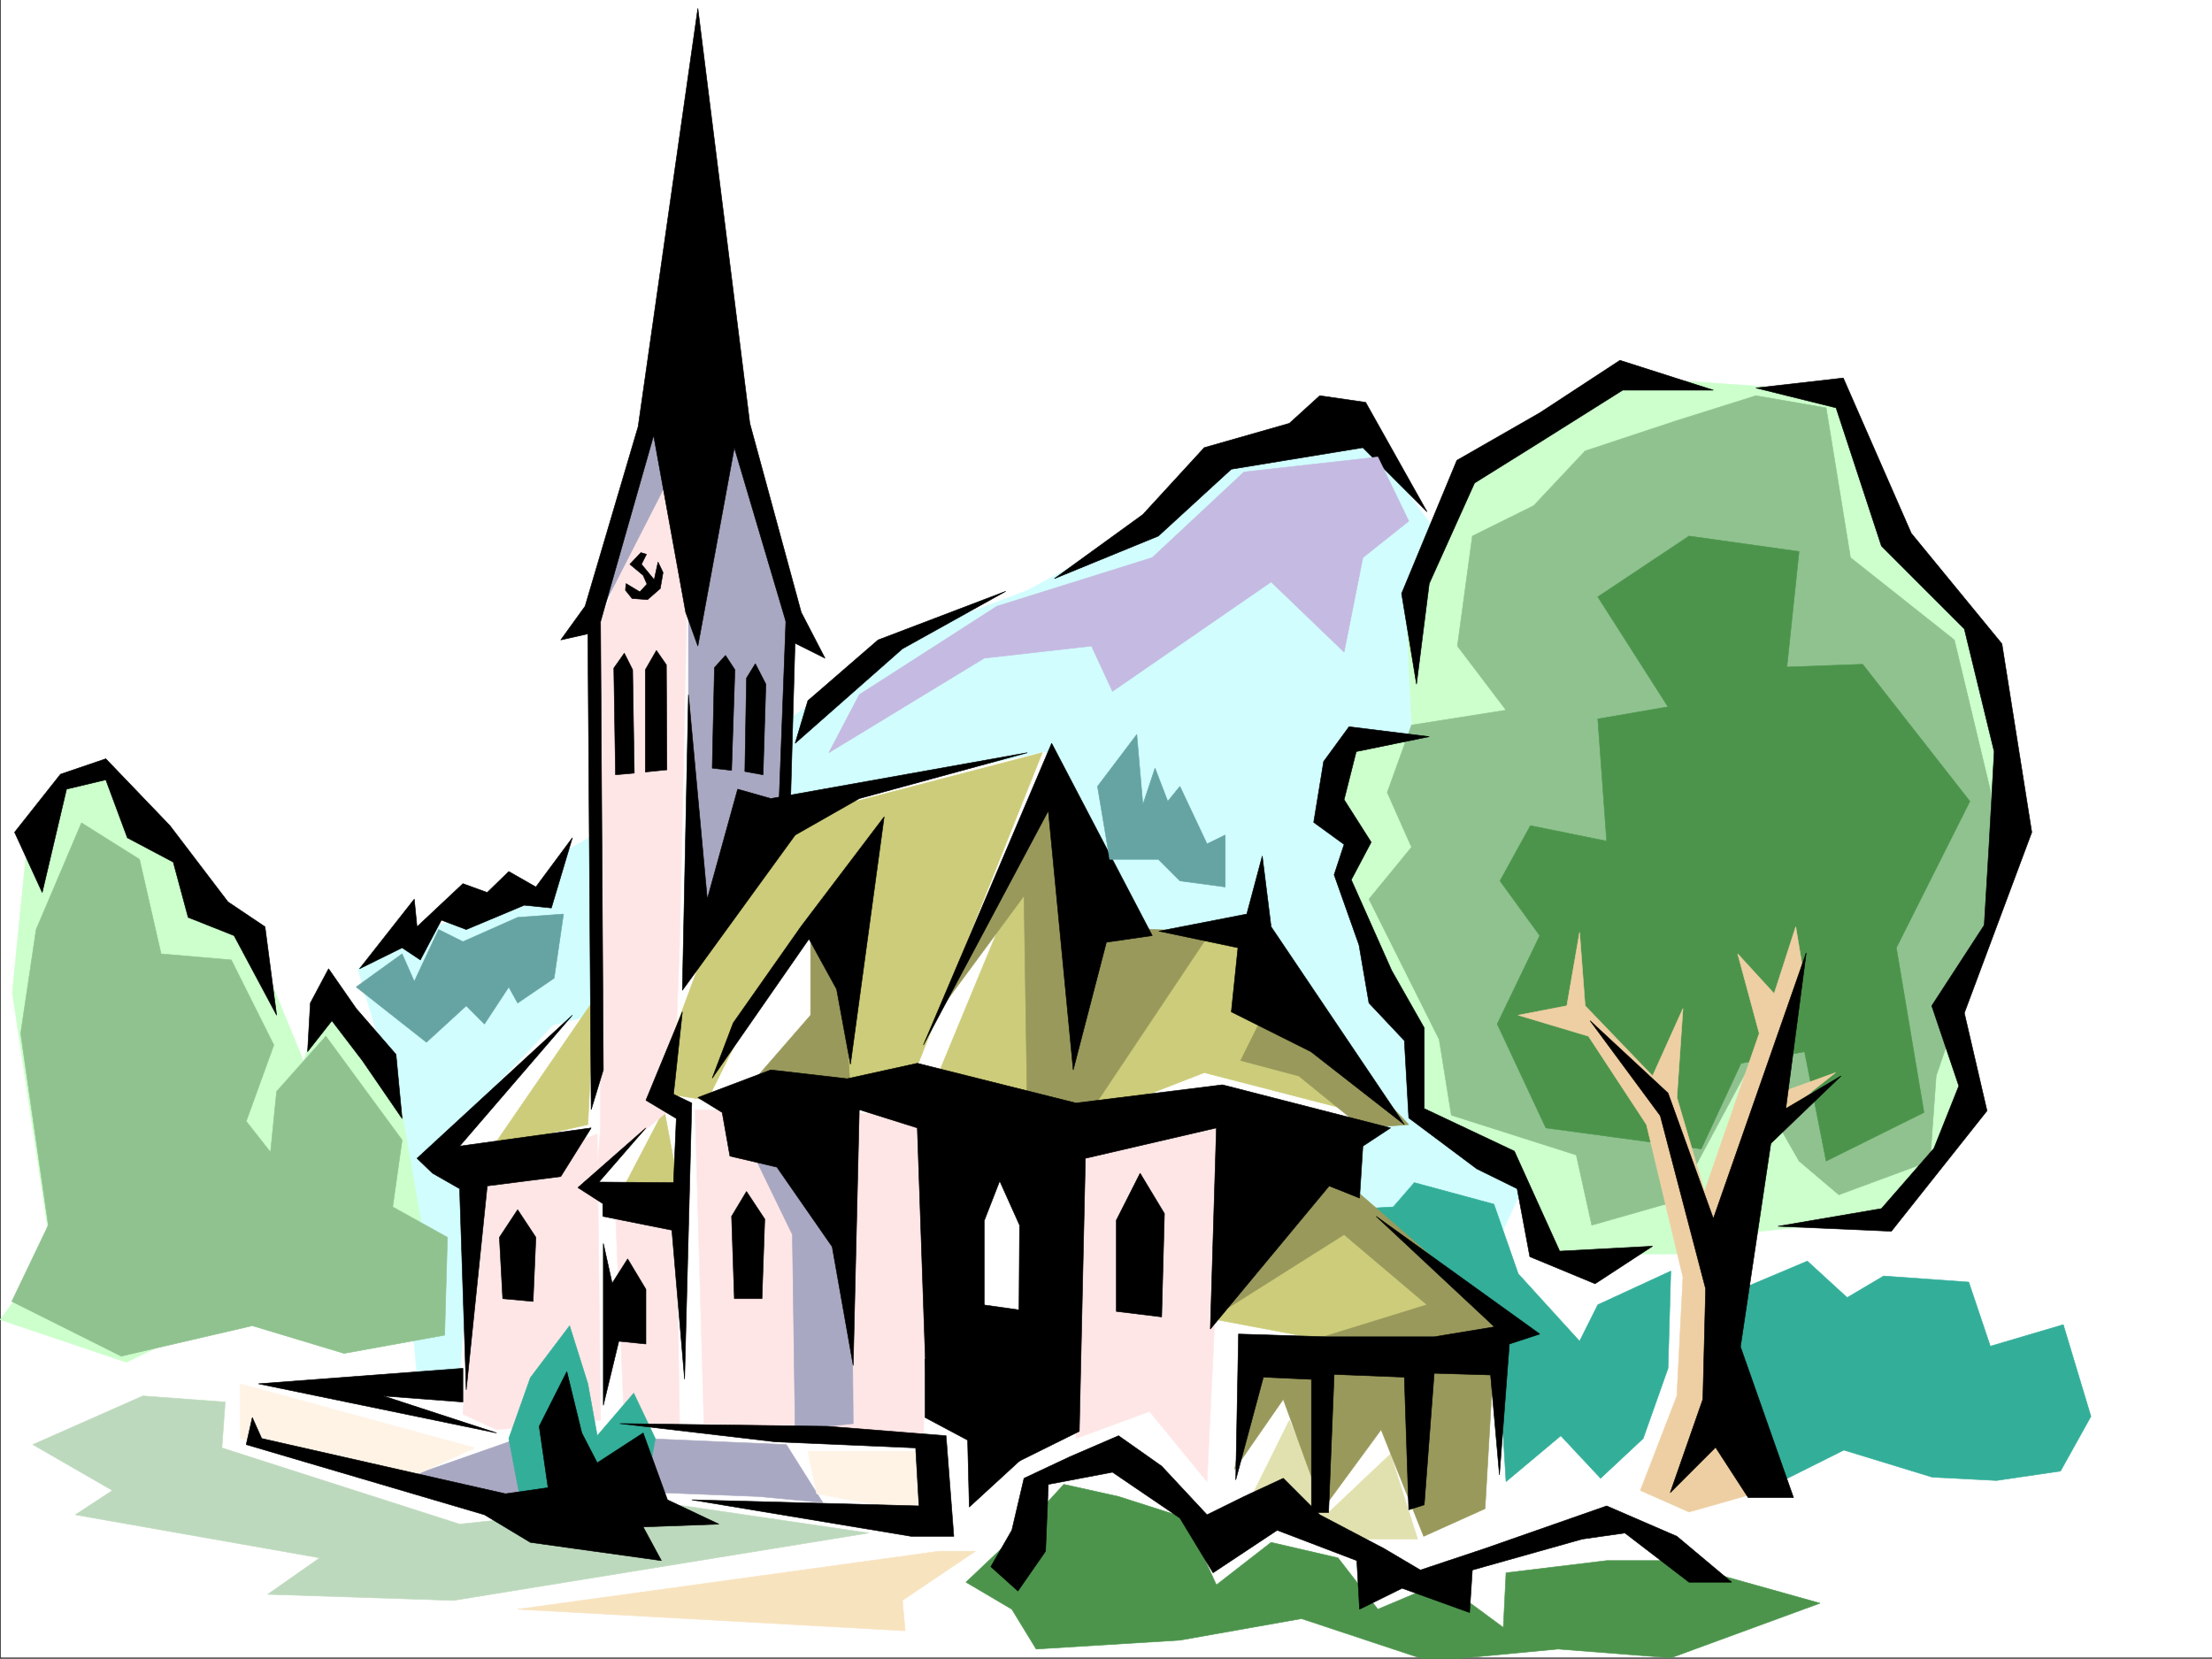 <svg xmlns="http://www.w3.org/2000/svg" width="2998.057" height="2248.25"><rect width="100%" height="100%" fill="#333333" stroke="none"/><defs><clipPath id="a"><path d="M0 0h2997v2244.137H0Zm0 0"/></clipPath><clipPath id="b"><path d="M1308 2009h1158v237.09H1308Zm0 0"/></clipPath><clipPath id="c"><path d="M1307 2009h1160v237.09H1307Zm0 0"/></clipPath></defs><path fill="#fff" d="M1.041 2246.297h2997.016V0H1.04Zm0 0"/><g clip-path="url(#a)" transform="translate(1.041 2.16)"><path fill="#fff" fill-rule="evenodd" stroke="#fff" stroke-linecap="square" stroke-linejoin="bevel" stroke-miterlimit="10" stroke-width=".743" d="M.742 2244.137h2995.531V-2.16H.743Zm0 0"/></g><path fill="#d1fdff" fill-rule="evenodd" stroke="#d1fdff" stroke-linecap="square" stroke-linejoin="bevel" stroke-miterlimit="10" stroke-width=".743" d="M1950.608 726.555 1828.459 559.52l-199.293 60.644-69.675 89.89-166.332 89.891-191.825 73.391-146.86 113.86-288.44 167.035-41.211 65.18-167.075 44.183-72.687 49.422 40.469 137.828 40.468 419.426 1360.64 32.96 146.821-313.816-56.93-728.785zm0 0"/><path fill="#cfc" fill-rule="evenodd" stroke="#cfc" stroke-linecap="square" stroke-linejoin="bevel" stroke-miterlimit="10" stroke-width=".743" d="m541.99 1492.016-98.14-158.786-32.219 105.61-73.43-179-195.539-219.469-77.183 44.184-28.465 56.93-20.254 203.75 52.473 349.788L.299 1788.63l170.828 57.672 399.328-191.746zm1819.95 179.039 208.285-20.215 101.894-146.82-36.714-150.575 93.683-264.394-41.21-232.176-122.15-130.32-77.183-195.5-232.254-16.5h-85.394l-191.824 130.36-73.43 166.995 8.25 183.535h-85.434l-23.969 93.606 40.47 52.433-16.5 41.211 89.929 227.68-8.25 93.644 155.11 101.856 32.218 93.644h183.535zm0 0"/><path fill="#fff" fill-rule="evenodd" stroke="#fff" stroke-linecap="square" stroke-linejoin="bevel" stroke-miterlimit="10" stroke-width=".743" d="m920.362 486.09-122.11 358.78 16.461 528.828-65.18 16.461-150.574 158.785 44.926 65.18-20.957 256.144-296.691 8.25-126.645 68.895L664.14 2098.73l301.187-12.746-284.726 89.891 630.879-69.637 89.93-56.93v-44.183l122.109-44.965 109.402 109.363 228.5-20.214 179.078-15.758v-232.176l-240.504-187.25 61.426-110.106-171.57-235.93h-231.512l-41.21-248.675-374.618 77.887-77.184-611.211zm0 0"/><path fill="#e1e1b0" fill-rule="evenodd" stroke="#e1e1b0" stroke-linecap="square" stroke-linejoin="bevel" stroke-miterlimit="10" stroke-width=".743" d="m1747.56 1924.973-49.46 99.625 132.625 61.386h90.633l-36.676-115.343-83.203 78.668zm0 0"/><path fill="#33ae99" fill-rule="evenodd" stroke="#33ae99" stroke-linecap="square" stroke-linejoin="bevel" stroke-miterlimit="10" stroke-width=".743" d="m1888.397 1635.828 28.504-32.922 107.879 29.207 32.96 94.348 83.165 91.375 24.71-49.422 98.926-45.668-3.754 131.805-33.703 95.133-57.715 53.918-53.918-57.672-74.21 62.168-11.965-194.758-207.543-173.758zm0 0"/><path fill="#8fc28f" fill-rule="evenodd" stroke="#8fc28f" stroke-linecap="square" stroke-linejoin="bevel" stroke-miterlimit="10" stroke-width=".743" d="m2438.377 1573.656 53.922 45.711 123.633-45.71 8.25-115.344 70.418-206.723 3.754-177.512-49.461-206.723-140.836-111.59-32.965-203.007-95.168-16.461L2272.791 570l-124.379 41.21-69.675 74.134-83.165 41.21-20.253 149.051 65.921 86.88-128.093 20.214-32.961 91.38 32.96 74.171-57.71 70.379 95.172 190.262 16.46 102.597 169.34 53.957 20.997 95.133 115.386-32.96 95.13-177.516zm0 0"/><path fill="#cccc7a" fill-rule="evenodd" stroke="#cccc7a" stroke-linecap="square" stroke-linejoin="bevel" stroke-miterlimit="10" stroke-width=".743" d="m804.975 1354.973-136.34 198.468 128.129-29.207zm95.172 149.047-53.957 103.343 74.953 7.508zm116.125-380.481-132.625 355.77 74.953 11.965 82.422-165.508 61.426-82.387v128.055l-61.426 82.382 123.597 12.746 74.954-12.746 173.058-433.656zm396.359-8.249-140.098 338.526 190.301 65.922 169.34-65.922 272.723 70.418-198.547-260.64-190.3-3.754zm380.637 483.116-144.63 190.223 198.548 37.457 218.805-20.957zm0 0"/><path fill="#ffe6e6" fill-rule="evenodd" stroke="#ffe6e6" stroke-linecap="square" stroke-linejoin="bevel" stroke-miterlimit="10" stroke-width=".743" d="M1458.338 1561.691v387.993l99.664-36.715 77.926 95.129 24.71-513.07zM942.1 1504.02l12.004 425.449 297.433 16.46 12.746-434.44zm-45.707-876.348L813.97 842.645v686.086l-4.5 57.675 103.422-86.883 8.25-223.222 11.965-553.496zm0 0"/><path fill="#a8a8c2" fill-rule="evenodd" stroke="#a8a8c2" stroke-linecap="square" stroke-linejoin="bevel" stroke-miterlimit="10" stroke-width=".743" d="m1011.776 1545.23 62.207 128.055 3.754 264.395 78.671-8.211-3.753-441.95zM804.975 847.14l107.918-211.218 20.215 185.726v446.442l128.87-140.094 12.005-289.848-90.672-305.605-99.664-16.461zm0 0"/><path fill="#ffe6e6" fill-rule="evenodd" stroke="#ffe6e6" stroke-linecap="square" stroke-linejoin="bevel" stroke-miterlimit="10" stroke-width=".743" d="m647.639 1598.406 161.832-61.426 4.5 387.993-140.84 12.707-45.707-20.957zm186.586 45.672 11.965 285.39 74.953 3.716-4.496-272.606zm0 0"/><path fill="#99995c" fill-rule="evenodd" stroke="#99995c" stroke-linecap="square" stroke-linejoin="bevel" stroke-miterlimit="10" stroke-width=".743" d="M1098.697 1268.09v107.84l-74.917 86.136 128.875 17.243-12.747-203.008zm182.087 91.379 107.136-145.336 4.496 289.887 82.422 7.468 165.59-247.894-149.129-7.508-78.668-194.715zm400.816 77.886 78.707 20.957 86.879 70.419 62.21-4.497-178.335-186.507zm-16.461 334.813 156.594-98.883 112.375 95.13-198.551 61.425 322.184-24.711-256.262-223.223zm0 0"/><path fill="#4c944c" fill-rule="evenodd" stroke="#4c944c" stroke-linecap="square" stroke-linejoin="bevel" stroke-miterlimit="10" stroke-width=".743" d="m2177.62 1140-103.38-20.957-41.21 74.875 53.917 74.172-57.671 119.844 65.921 140.797 210.555 28.464 53.957-116.086 86.137-15.718 29.246 148.265 132.59-65.883-37.457-223.222 99.664-198.469-145.371-185.766-102.64 3.754 16.5-156.554-149.126-20.961-123.636 82.386 95.171 149.047-95.171 16.461zm0 0"/><path fill="#a8a8c2" fill-rule="evenodd" stroke="#a8a8c2" stroke-linecap="square" stroke-linejoin="bevel" stroke-miterlimit="10" stroke-width=".743" d="m817.725 2020.102 210.55 8.21 86.923 8.25-49.465-78.628-280.973-12.004-95.168 8.25-140.84 49.422 186.547 45.707zm0 0"/><path fill="#33ae99" fill-rule="evenodd" stroke="#33ae99" stroke-linecap="square" stroke-linejoin="bevel" stroke-miterlimit="10" stroke-width=".743" d="m796.764 1875.512-24.75-78.633-53.176 70.422-29.246 82.383 16.5 86.879 74.172 20.956 91.418-16.46 16.46-91.375-29.206-61.426-49.465 57.672zm0 0"/><path fill="#fff3e6" fill-rule="evenodd" stroke="#fff3e6" stroke-linecap="square" stroke-linejoin="bevel" stroke-miterlimit="10" stroke-width=".743" d="m325.455 1875.512 318.43 86.918-82.383 37.418-236.047-50.164zm769.489 91.414 12.004 57.672 152.84 28.465-8.25-86.137zm0 0"/><path fill-rule="evenodd" stroke="#000" stroke-linecap="square" stroke-linejoin="bevel" stroke-miterlimit="10" stroke-width=".743" d="M945.854 11.223 864.916 578.25 793.01 821.648l-32.96 45.707 36.714-8.25 4.496 644.914 16.465-53.917-3.754-607.457 71.941-252.43 43.442 239.683 16.5 45.707 49.46-268.89 77.927 262.91 44.925 22.441-32.219-62.168-69.675-256.144zm0 0"/><path fill-rule="evenodd" stroke="#000" stroke-linecap="square" stroke-linejoin="bevel" stroke-miterlimit="10" stroke-width=".743" d="m958.6 1218.629-25.492-277.102-8.25 400.7 152.879-210.477 86.882-49.422 227.797-62.168-347.68 62.168-44.925-12.746zm292.937 197.769 173.84-408.988 136.34 260.68-62.168 8.996-44.965 173.016-33.703-351.313zm0 0"/><path fill-rule="evenodd" stroke="#000" stroke-linecap="square" stroke-linejoin="bevel" stroke-miterlimit="10" stroke-width=".743" d="m1198.362 1107.04-112.415 148.304-92.156 131.062-28.465 74.918 131.141-188.738 37.457 68.152 18.73 101.856zm0 0"/><path fill-rule="evenodd" stroke="#000" stroke-linecap="square" stroke-linejoin="bevel" stroke-miterlimit="10" stroke-width=".743" d="m978.815 1507.774-32.961-20.254 98.883-37.418 103.421 11.964 95.13-20.957 215.05 53.918 198.55-24.71 227.794 58.413-37.496 24.711-4.496 70.422-41.211-16.5-161.051 194.012 8.21-272.644-177.554 41.21-8.25 370.004-83.168 41.211 2.23-320.578-26.94-59.941-20.997 53.918v268.148l-77.926-26.195-12.746-367.777-78.668-24.711-8.21 346.777-28.504-161.012-74.918-107.879-63.692-14.972zm591.895-245.704 119.14-23.187 20.996-78.668 11.965 95.87 180.601 268.15-126.644-98.844-107.88-53.957 8.997-86.883zm-645.852 109.364-49.422 119.84 41.21 24.71-3.753 86.922-101.153-.785 63.696-73.39-92.16 80.898 33.703 21.703v17.242l93.644 18.727 17.246 202.226 9.735-374.5-24.711-11.965zm-149.09 4.496-210.55 194.011 20.995 20.215 36.715 20.961 8.992 272.645 28.465-276.399 99.664-12.707 41.211-65.926-178.332 24.711zm0 0"/><path fill-rule="evenodd" stroke="#000" stroke-linecap="square" stroke-linejoin="bevel" stroke-miterlimit="10" stroke-width=".743" d="M817.725 1685.29v219.468l20.996-86.922 36.715 3.754v-74.133l-24.75-41.21-20.961 32.96zm-116.129-45.708-24.711 37.457 4.496 83.125 41.172 3.754 3.754-86.879zm310.18-24.711 24.75 37.457-3.754 107.836h-37.457l-3.754-111.59zm533.48-24.715 32.961 54.664-3.754 140.094-61.426-7.508v-123.594zM846.19 885.34l-14.235 20.215 2.27 144.554 25.453-2.23-2.23-140.094zm43.476-3.754-15.015 26.2v138.57l29.25-2.973-.746-142.324zm93.644 6.727-14.976 16.5-3.008 136.304 26.235 3.008 4.496-136.34zm40.47 11.261-12.004 19.473-2.227 126.566 24.711 4.496 3.754-122.812zM876.178 751.266 868.67 749l-14.976 15.758 17.988 14.972 5.238 11.965-9.734 10.48-18.73-11.222-.743 8.992 8.992 11.223 20.957 1.527 17.243-15.015 3.753-21.7-6.761-14.234-5.242 23.969-17.243-20.957zm201.559 113.859-6.02 212.707-15.719 5.98 9.735-257.667zM627.424 1854.55l-277.219 20.962 322.926 66.664-153.625-50.164 107.918 8.25zm1612.406-165.507-125.902 6.723-61.426-135.559-122.148-57.672v-109.363l-44.184-77.887-54.703-122.851 26.98-50.95-36.714-57.672 16.46-65.14 98.922-20.254-108.656-13.45-34.449 47.153-13.488 82.426 41.21 29.95-13.488 41.171 33.703 95.133 13.489 78.668 47.976 50.906 5.985 104.867 92.156 68.934 54.703 26.941 17.203 92.156 88.446 36.676zm-319.957-761.746-20.215-122.852 74.918-180.527 112.371-64.398 108.66-71.16 126.606 40.43h-122.851l-119.141 74.913-81.68 50.95-61.426 136.3zm460.051-401.481 118.395-13.488 92.16 210.477 122.851 149.789 40.47 255.402-91.419 244.961 30.734 132.55-129.617 163.282-153.625-6.727 140.137-23.968 71.16-81.64 33.746-84.653-36.715-108.578 71.16-109.364 6.766-112.375 6.723-122.812-40.469-166.293-112.37-112.371-61.466-187.25zM81.979 1049.367l61.426-20.957 86.918 90.633 78.671 103.34 50.204 33.703 15.718 119.844-57.672-107.84-62.21-24.711-20.215-74.914-62.207-32.961-29.207-78.629-53.215 12.707-32.961 140.055-37.457-81.64zm338.644 310.102 24.711-46.453 37.457 53.922 53.961 62.168 8.25 86.878-53.96-78.628-41.212-53.918-32.96 41.953zm674.321-409.731 95.168-82.383 173.054-65.921-140.093 77.925-145.336 128.051zm334.187-165.508 119.88-86.882 83.163-90.633 115.387-32.961 41.21-37.457 62.169 8.992 83.168 148.305-86.922-86.88-178.297 29.208-98.922 90.633zM840.205 1929.469l281.715 3.715 160.352 12.746 10.476 136.34h-57.672l-297.472-49.461 307.953 8.25-4.5-78.63-190.297-8.25zm0 0"/><path fill-rule="evenodd" stroke="#000" stroke-linecap="square" stroke-linejoin="bevel" stroke-miterlimit="10" stroke-width=".743" d="m1315.975 1766.188 74.172 10.476 6.023 190.262-82.426 75.62-2.265-90.636-57.672-30.691v-78.633zm0 0"/><path fill="#c5bae1" fill-rule="evenodd" stroke="#c5bae1" stroke-linecap="square" stroke-linejoin="bevel" stroke-miterlimit="10" stroke-width=".743" d="m1164.62 941.527 186.58-119.879 210.516-65.882 124.379-116.09 181.344-20.254 41.957 86.879-62.211 49.465-25.453 128.05-98.922-95.09-215.012 148.305-28.465-61.426-145.375 16.461-210.55 128.094zm0 0"/><path fill="#33ae99" fill-rule="evenodd" stroke="#33ae99" stroke-linecap="square" stroke-linejoin="bevel" stroke-miterlimit="10" stroke-width=".743" d="m2362.682 1745.934-11.965 107.875 49.422 161.054 98.922-49.46 119.883 36.714 86.918 4.496 86.878-12.746 41.215-74.137-37.46-124.336-98.883 29.208-29.246-86.88-115.383-8.25-49.426 29.208-53.957-49.422zm0 0"/><path fill="#eecfa3" fill-rule="evenodd" stroke="#eecfa3" stroke-linecap="square" stroke-linejoin="bevel" stroke-miterlimit="10" stroke-width=".743" d="m2487.803 1453.816-70.422 25.493 24.711-173.797-8.21-49.426-29.247 90.637-49.422-53.922 29.207 107.84-74.172 214.23-37.457-127.352 8.211-120.582-41.172 91.376-91.418-95.09-7.507-99.63-17.243 99.63-65.921 12.707 95.168 28.465 78.671 119.84 49.422 206.722-8.21 161.055-49.462 128.09 65.922 29.207 86.918-24.711-32.96-298.137 61.425-206.723zm0 0"/><path fill-rule="evenodd" stroke="#000" stroke-linecap="square" stroke-linejoin="bevel" stroke-miterlimit="10" stroke-width=".743" d="m2448.115 1291.316-125.902 360.27-61.426-170.047-105.648-98.102 95.168 128.833 61.426 234.445-3.754 149.793-44.18 126.566 61.426-61.426 44.222 68.188h61.426l-71.945-204.492 41.21-275.653 95.169-91.379-74.914 44.223zm0 0"/><path fill="#8fc28f" fill-rule="evenodd" stroke="#8fc28f" stroke-linecap="square" stroke-linejoin="bevel" stroke-miterlimit="10" stroke-width=".743" d="m28.022 1400.64 20.957-140.8 61.465-144.55 78.668 49.421 29.207 128.09 95.172 8.25 57.671 115.347-37.457 103.34 32.961 41.953 8.25-82.382 66.703-74.915 103.383 140.836-12.75 90.598 74.176 41.211-3.754 132.586-136.344 24.711-124.375-37.457-177.593 41.21-148.344-74.171 49.46-103.34zm0 0"/><path fill="#66a3a3" fill-rule="evenodd" stroke="#66a3a3" stroke-linecap="square" stroke-linejoin="bevel" stroke-miterlimit="10" stroke-width=".743" d="m482.791 1337.727 62.211-44.926 16.5 37.46 32.961-70.421 32.961 16.46 74.172-32.921 62.168-4.496-12.707 86.883-49.461 33.703-12.004-21.742-32.96 50.207-24.712-24.711-53.957 49.422zm0 0"/><path fill-rule="evenodd" stroke="#000" stroke-linecap="square" stroke-linejoin="bevel" stroke-miterlimit="10" stroke-width=".743" d="m487.287 1313.016 74.215-94.387 3.715 37.457 62.207-58.414 32.961 11.965 29.207-28.426 36.715 20.957 49.46-66.664-28.464 95.129-36.715-3.754-78.668 32.96-33.703-12.745-28.504 53.957-24.71-16.5zm0 0"/><path fill="#66a3a3" fill-rule="evenodd" stroke="#66a3a3" stroke-linecap="square" stroke-linejoin="bevel" stroke-miterlimit="10" stroke-width=".743" d="m1487.545 1065.828 53.215-70.383 8.25 95.133 16.461-49.46 17.242 44.964 16.5-20.254 36.715 77.926 24.71-12.004v70.418l-61.425-8.25-29.246-29.207h-65.922zm0 0"/><g clip-path="url(#b)" transform="translate(1.041 2.16)"><path fill="#4c944c" fill-rule="evenodd" d="m1370.375 2178.957-62.168-36.676 83.168-78.672 49.422-53.918 74.21 16.461 91.376 29.207 41.215 90.633 74.172-57.672 90.671 20.996 53.957 69.641 86.922-36.676 83.164 61.387 3.715-74.137 136.38-16.5h83.167l206.055 57.715-202.301 74.133-152.844-11.965-173.836 16.461-173.84-57.672-164.808 29.207-194.832 12.004zm0 0"/></g><g clip-path="url(#c)" transform="translate(1.041 2.16)"><path fill="none" stroke="#4c944c" stroke-linecap="square" stroke-linejoin="bevel" stroke-miterlimit="10" stroke-width=".743" d="m1370.375 2178.957-62.168-36.676 83.168-78.672 49.422-53.918 74.21 16.461 91.376 29.207 41.215 90.633 74.172-57.672 90.671 20.996 53.957 69.641 86.922-36.676 83.164 61.387 3.715-74.137 136.38-16.5h83.167l206.055 57.715-202.301 74.133-152.844-11.965-173.836 16.461-173.84-57.672-164.808 29.207-194.832 12.004Zm0 0"/></g><path fill="#bdd9bd" fill-rule="evenodd" stroke="#bdd9bd" stroke-linecap="square" stroke-linejoin="bevel" stroke-miterlimit="10" stroke-width=".743" d="m305.24 1900.262-111.632-8.25-149.125 65.922 107.914 62.168-50.203 32.96 331.175 58.415-70.457 49.425 251.766 8.25 562.688-91.379-280.973-41.21-273.465 29.206-322.184-103.34zm0 0"/><path fill-rule="evenodd" stroke="#000" stroke-linecap="square" stroke-linejoin="bevel" stroke-miterlimit="10" stroke-width=".743" d="m1379.666 2156.402-36.715-32.96 28.465-49.422 16.504-70.418 62.168-29.207 65.961-28.465 58.414 41.21 61.465 65.923 50.168-24.75 53.215-24.711 49.46 49.46 86.919 45.669 49.422 29.21 87.664-29.21 164.843-57.672 95.172 41.21 74.172 62.172h-57.71l-86.923-66.668-57.672 8.211-149.086 41.957-3.753 57.672-91.418-32.96-57.711 28.464-3.715-65.926-107.914-41.172-86.922 57.672-44.926-74.172-91.414-62.167-86.918 16.5-3.754 90.632zM341.955 1921.219l-8.25 36.715 322.926 95.128 62.207 37.419 177.555 24.71-24.711-45.668 102.637-3.754-69.676-32.96-32.961-90.633-62.211 40.468-20.957-40.468-20.254-83.13-37.457 74.138 12.004 83.164-57.711 8.25-330.395-74.914zm0 0"/><path fill="#99995c" fill-rule="evenodd" stroke="#99995c" stroke-linecap="square" stroke-linejoin="bevel" stroke-miterlimit="10" stroke-width=".743" d="m1673.389 1991.637 65.922-95.13 53.957 148.306 78.668-107.133 57.676 144.59 83.164-37.458 12.004-206.722-326.68 4.496zm0 0"/><path fill-rule="evenodd" stroke="#000" stroke-linecap="square" stroke-linejoin="bevel" stroke-miterlimit="10" stroke-width=".743" d="m1674.873 2005.871 3.754-197.77 119.137 3.754h146.078l81.68-13.488-160.348-149.793 221.773 159.528-41.21 13.488-13.45 177.516-12.004-135.56-76.441-2.269-13.488 178.297-20.957 6.723-5.985-179.742-95.168-3.754-7.507 187.25h-23.227v-180.524l-65.18-2.972zm0 0"/><path fill="#f8e3bf" fill-rule="evenodd" stroke="#f8e3bf" stroke-linecap="square" stroke-linejoin="bevel" stroke-miterlimit="10" stroke-width=".743" d="m1272.534 2102.484-570.938 78.633 525.23 29.207-3.754-41.172 98.883-66.668zm0 0"/></svg>
